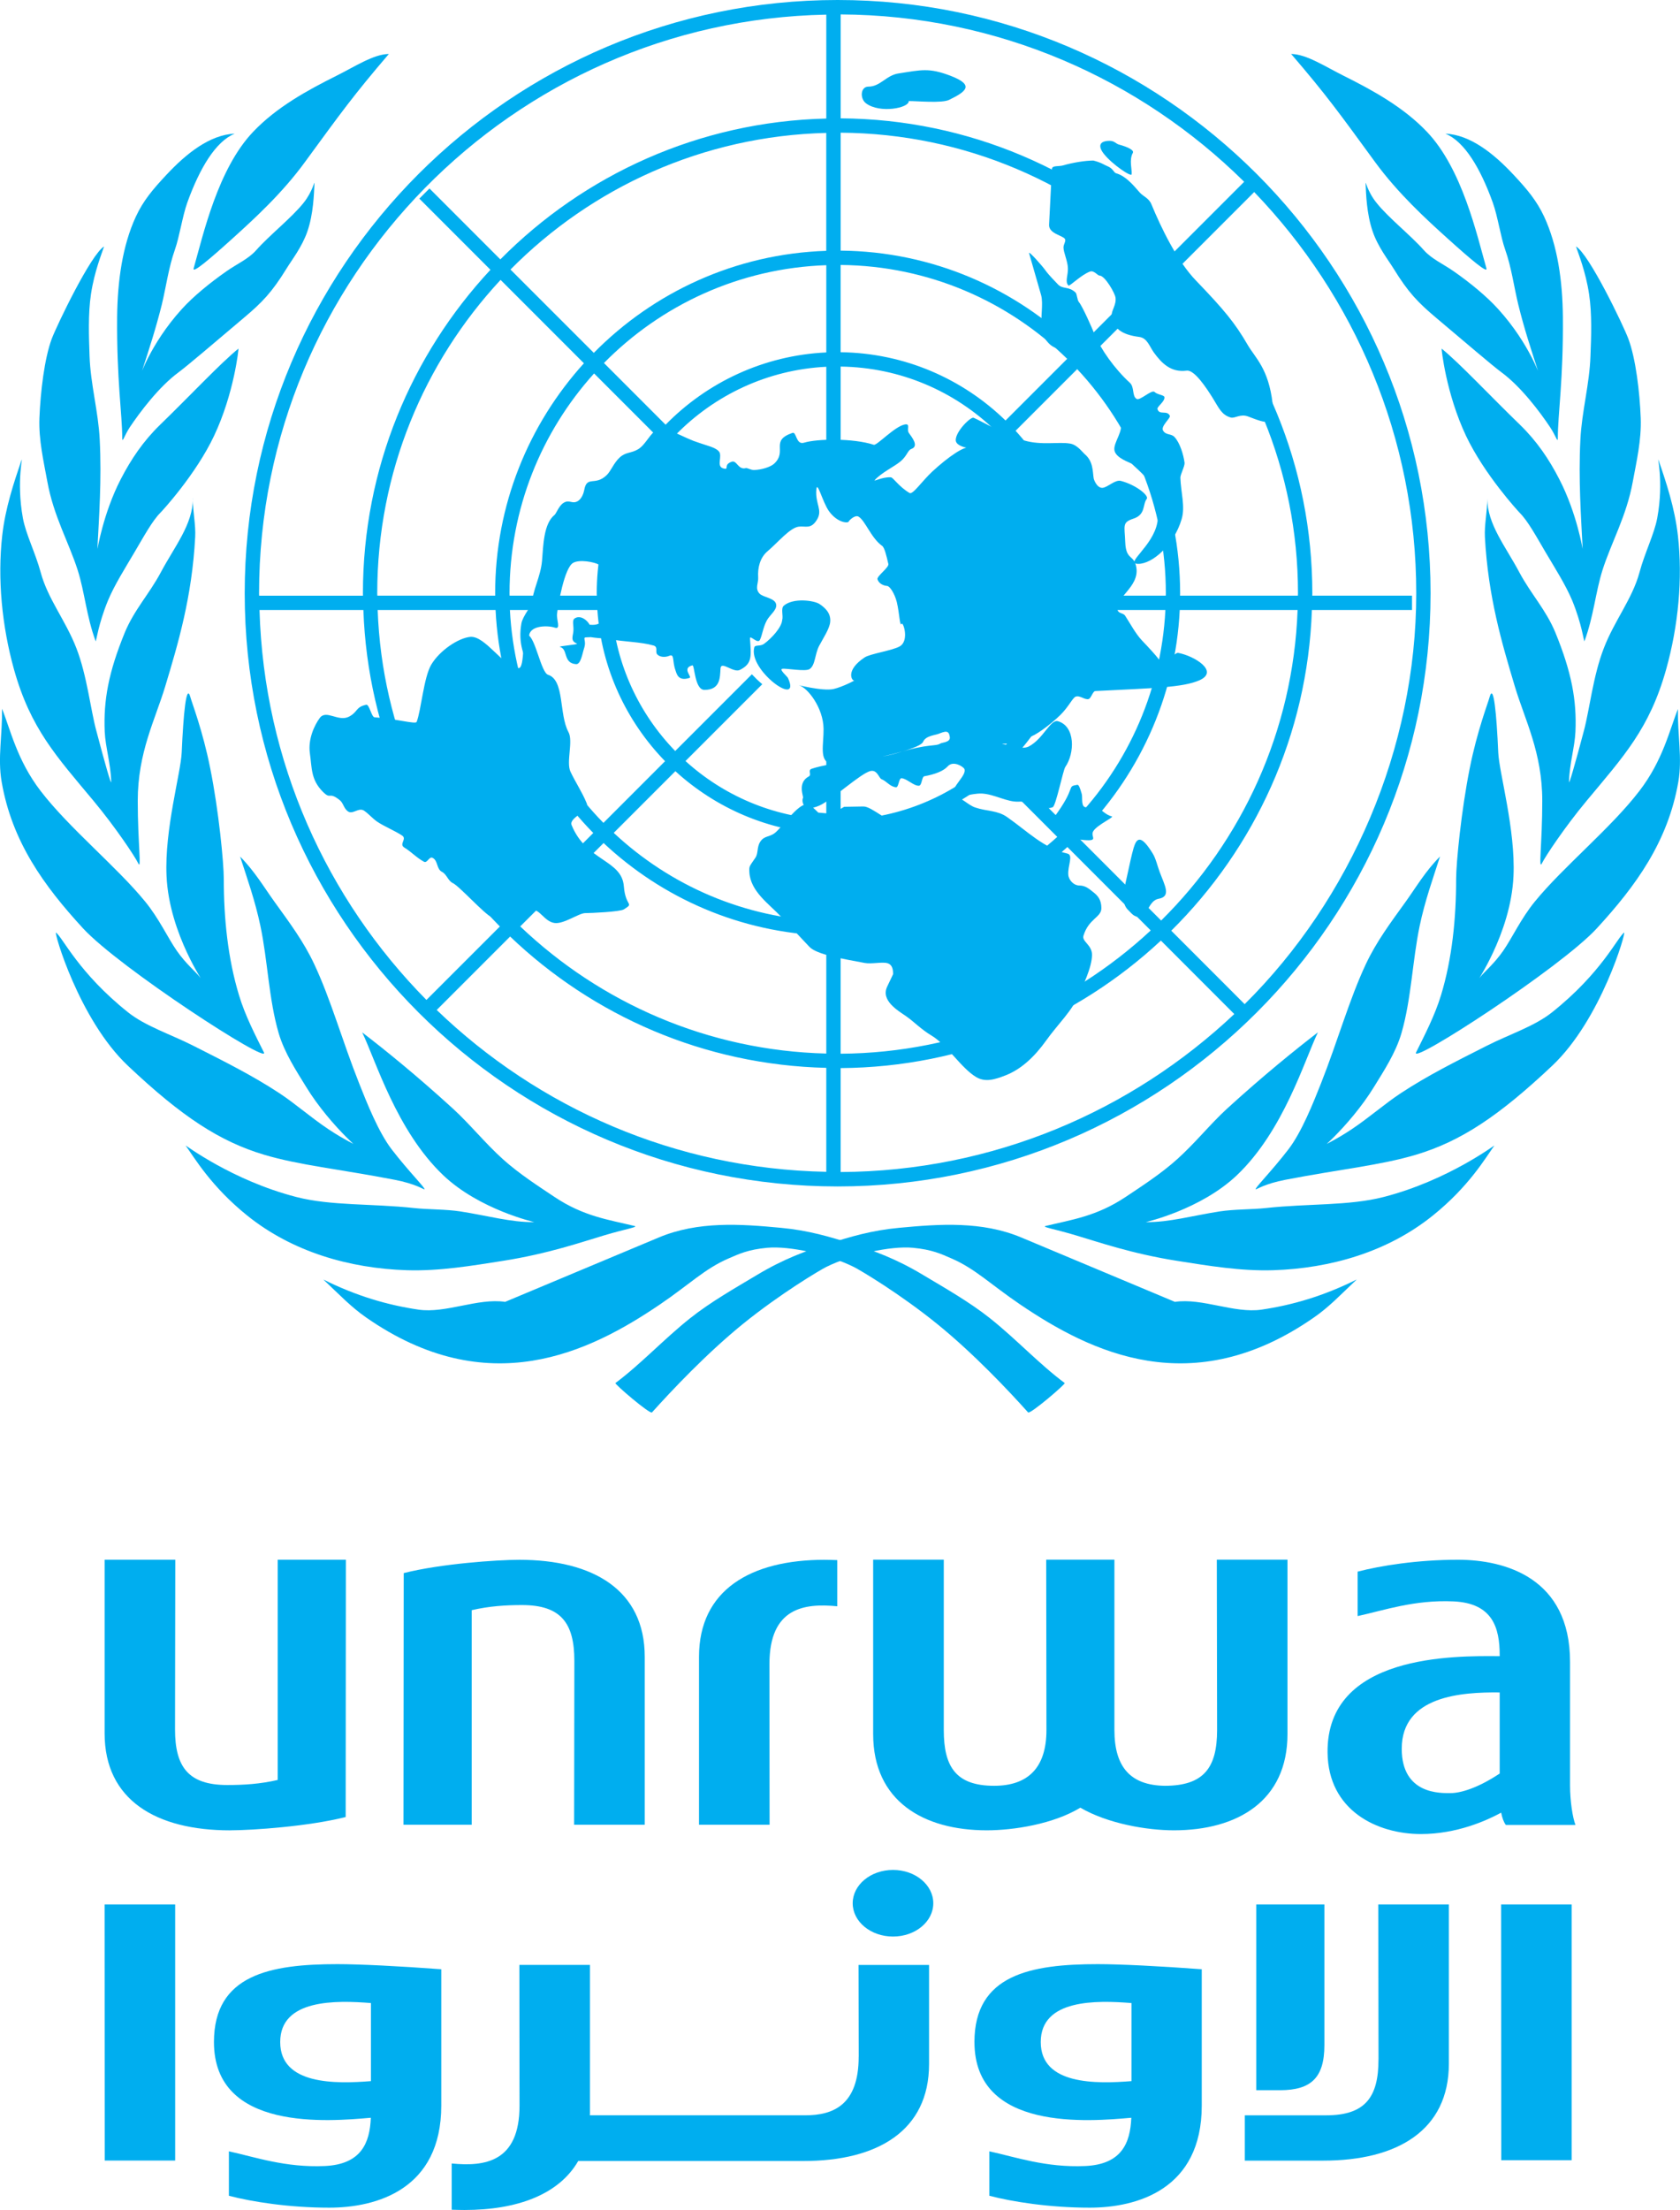 <svg xmlns="http://www.w3.org/2000/svg" id="Layer_2" data-name="Layer 2" viewBox="0 0 946.65 1244.64"><defs><style>      .cls-1 {        fill: #00aeef;      }    </style></defs><g id="UNRWA"><g><path class="cls-1" d="M789.86,984.85c0-29.76,33.74-31.93,55.19-31.67v45.66c-12.44,8.27-22.14,11.02-27.64,11.02s-27.56.97-27.56-25M887.75,1027.78c-1.57-3.95-3.06-13.4-3.06-22.27v-69.55c0-47.28-36.54-57.52-63.14-57.52-22.85,0-43.72,3.35-56.55,6.7v25.03c14.6-3.16,31.93-9.27,53.98-8.28,22.07,1,26.07,14.79,26.07,30.36v.5c-25.63-.23-97.56-1.15-96.99,54.26.34,32.7,27.96,45.91,52.59,45.91,20.29,0,37.06-7.61,45.23-12.04.55,2.82,1.41,5.31,2.65,6.94h39.21l.02-.03Z"></path><path class="cls-1" d="M627.93,878.39h-38.41l.13,95.96c0,21.21-10.36,31.39-29.48,31.39-21.55,0-28.37-10.73-28.37-31.39v-95.96h-39.79v98.24c0,37.62,28.17,54.19,64.03,54.19,15.06,0,37.56-3.51,52.7-12.75,15.5,9.03,37.62,12.75,52.72,12.75,35.84,0,64.01-16.57,64.01-54.19v-98.24h-39.82l.16,95.96c0,21.21-7.49,31.39-29.48,31.39-19.47-.26-28.38-10.73-28.38-31.39v-95.96"></path><path class="cls-1" d="M292.64,878.47c-12.67,0-44.45,2.23-65.15,7.49l-.13,141.72h38.43v-120.84c9.98-2.3,19.09-2.88,28.37-2.88,22.01,0,29.48,10.23,29.48,31.42l-.13,92.3h39.79v-94.58c0-37.64-29.13-54.63-70.66-54.63"></path><path class="cls-1" d="M129.63,1030.82c12.65,0,44.43-2.23,65.15-7.49l.11-144.92h-38.41v124.05c-9.98,2.3-19.09,2.85-28.38,2.85-21.99,0-29.48-10.19-29.48-31.39l.15-95.5h-39.82v97.78c0,37.64,29.13,54.64,70.68,54.64"></path><path class="cls-1" d="M464.56,878.47c-41.52,0-70.68,16.99-70.68,54.63v94.58h39.77l-.08-90.47c0-31.96,19.74-34.35,38.2-32.57v-26c-2.78-.11-5.24-.16-7.22-.16"></path><path class="cls-1" d="M483.85,1158.31c0,27.2-14.32,32.99-29.97,33.01h-121.51c.02-.45.05-.87.05-1.31v-83.4h-39.76l.08,79.29c0,31.96-19.77,34.35-38.22,32.56v26.04c2.8.08,5.24.15,7.22.15,29.79,0,53.22-8.75,64.08-27.59h127.04c41.54,0,70.65-16.99,70.65-54.63v-55.79h-39.74l.1,51.7"></path><path class="cls-1" d="M637.56,1128.1v43.98c-19.71,1.54-51.12,2.3-51.12-22.01s31.41-23.53,51.12-21.97M549.09,1150.09c0,50.52,64.9,44.68,88.38,42.62-.57,14.22-5.44,26.26-26,27.18-22.06.99-39.4-5.11-53.98-8.28v25.03c12.82,3.35,33.69,6.7,56.54,6.7,26.62,0,63.14-10.23,63.14-57.52v-76.75c-23.04-1.73-45.91-2.88-58.54-2.88-37.77,0-69.55,5.91-69.55,43.88l.02.02Z"></path><path class="cls-1" d="M209.01,1128.1v43.98c-19.68,1.54-51.12,2.3-51.12-22.01s31.42-23.53,51.12-21.97M120.56,1150.09c0,50.52,64.9,44.66,88.4,42.62-.57,14.22-5.44,26.26-26.02,27.18-22.06.99-39.4-5.11-53.96-8.28v25.03c12.78,3.35,33.67,6.7,56.55,6.7,26.6,0,63.12-10.23,63.12-57.52v-76.75c-23.06-1.73-45.91-2.88-58.53-2.88-37.78,0-69.56,5.91-69.56,43.88v.02Z"></path><polyline class="cls-1" points="845.84 1072.58 845.93 1216.61 885.59 1216.61 885.59 1072.58 845.84 1072.58"></polyline><polyline class="cls-1" points="59.01 1216.82 98.7 1216.82 98.7 1072.58 58.94 1072.58 59.01 1216.82"></polyline><path class="cls-1" d="M776.75,1159.94c0,21.2-7.49,31.39-29.48,31.39h-45.84v25.52h44.3c41.55,0,70.68-17.01,70.68-54.64v-89.64h-39.77l.13,87.36"></path><path class="cls-1" d="M721.46,1177.19c17.12-.08,24.81-6.88,24.81-25.34v-79.27h-38.38v104.61h13.58"></path><path class="cls-1" d="M525.89,1071.9c0,10.36-10.15,18.75-22.69,18.75s-22.72-8.38-22.72-18.75,10.16-18.77,22.72-18.77,22.69,8.41,22.69,18.77"></path><path class="cls-1" d="M219.11,30.39c-8.62.13-18.9,6.99-29.5,12.27-16.51,8.24-33.85,17.75-47.02,31.63-19.81,20.83-28.07,57.78-33.46,76.81-.92,3.2,8.2-4.42,21.88-16.78,12.07-10.92,27.93-25.37,40.74-42.95,20.39-27.86,27.4-37.67,47.36-60.97"></path><path class="cls-1" d="M132.12,75.34c-10.6,4.4-19.53,19.24-26.6,38.8-2.73,7.69-4.42,19.3-6.96,26.44-3.58,10.16-5,21.08-7.36,30.86-3.43,13.8-7.44,25.97-10.76,36.21-2.06,6.38,3.71-13.4,21.94-33.5,6.42-7.12,15.84-14.82,25.21-21.36,5.95-4.17,12.38-6.94,16.67-11.78,7.77-8.75,20.02-18.28,26.81-26.78,5.29-6.6,6.25-13.12,6.13-10.81-.31,5.94-.58,17.02-4,26.94-3.01,8.74-9,16.38-11.73,20.87-8.28,13.46-13.8,19.13-24.05,27.75-16.97,14.32-31.55,26.83-36.81,30.7-11.13,8.24-21.7,22.35-27.41,30.84-3.14,4.76-4.29,9.3-4.32,6.26-.02-13.51-3.17-32.8-2.88-68.27.23-20.23,2.96-40.13,10.57-56.54,4.13-8.88,9.4-15.18,17.22-23.53,11.23-12.04,24.43-22.49,38.33-23.16"></path><path class="cls-1" d="M58.65,138.79c-1.18,3.67-5.47,14.09-7.38,26.81-1.7,11.21-1.17,24.35-.81,34.85.52,15.83,4.95,31.29,5.73,47.14,1.15,22.57-.39,43.58-1.31,61.52,0,.74,3.19-19.92,13.16-39.22,5.79-11.21,12.65-21.42,22.14-30.63,16.93-16.41,33.92-34.58,44.19-42.93.18-.16-2.41,25.21-13.77,49.18-10.31,21.83-29.39,42.46-30.15,43.17-4.72,4.74-9.37,13.4-14.69,22.38-5.31,9.01-11.25,18.38-14.9,27.12-5.47,13.2-6.72,23.61-6.97,22.95-5.21-14.17-6.12-27.46-10.11-40.03-5.08-15.84-13.56-30.37-17.09-49.79-2.1-11.49-4.94-23.61-4.48-35.83.6-14.73,2.78-33.48,6.97-44.73,2.9-7.64,22.09-47.64,29.51-51.96"></path><path class="cls-1" d="M108.65,280.67c0,7.78,1.72,14.81,1.33,21.84-1.8,33.82-9.61,59.94-16.91,84.14-5.65,18.75-15.45,37.12-15.45,64.35,0,23.84,2.3,39.56.23,35.16-1.7-3.58-12.56-20-25.18-35.16-20.83-25-35.44-40.62-44.79-74-6.83-24.53-9.35-51.21-6.63-75.37,1.73-15.47,6.6-29.92,10.73-42.1,1.49-4.32-2.99,10.86.91,32.22,1.63,9.03,7.02,19.48,10.05,30.66,4.01,14.9,14.08,27.09,20.1,42.64,6.02,15.55,7.98,34.45,11.17,46.28,5.13,19.43,8.48,31.07,8.46,29.03-.31-10.52-3.27-19.61-3.66-28.24-.76-17.67,2.14-33.45,11.25-55.74,5.36-12.99,13.87-21.86,20.36-34.06,7.75-14.56,18.09-27.06,18.09-41.63"></path><path class="cls-1" d="M1.15,399.19c4.72,11.6,8.4,28.9,21.75,46.29,16.13,21,42.9,42.69,58.87,62.25,7.91,9.68,12.65,20.23,17.83,27.7,5.21,7.51,10.83,11.97,12.86,14.69,4.17,5.52-17.15-23.53-18.62-56.81-1.2-26.05,8.04-58.04,8.54-69.45.95-21.67,2.62-39.56,4.9-31.23.87,3.25,7.02,19.06,11.17,40.05,4.82,23.8,7.65,53.35,7.65,62.41,0,22.3,2.33,44.9,8.59,65.45,3.46,11.52,9.27,22.64,14.01,32.15,3.74,7.62-81.57-47.74-101.88-69.82-22.07-24-40.08-48.82-45.89-82.56-2.35-13.4.5-26.54.19-41.12"></path><path class="cls-1" d="M135.3,482.43c7.98,7.99,13.43,17.18,19.21,25.23,8.85,12.28,16.63,22.67,22.59,35.42,9.35,19.87,15.66,42.85,25.28,67.09,4.27,10.76,10.86,27.46,18.38,37.22,9.64,12.51,19.37,22.12,18.4,22.41-.58.15-4.72-3.04-17.01-5.4-31.15-6-53.37-8.11-73.4-14.08-24.89-7.46-46.29-21.39-76.68-50.1-27.67-26.1-41.93-76.08-40.5-74.98,3.83,2.85,12.75,22.69,40.53,44.85,9.94,7.93,23.95,12.33,37.09,19,18.11,9.16,33.25,16.75,48.24,26.59,9,5.92,17.7,13.67,27.59,20.26,9.9,6.62,17.22,9.61,18.11,10.65,5.89,7.04-16.83-11.83-30.71-34.6-5.31-8.66-12.12-18.98-15.39-30.1-5.61-19.19-6.15-40.81-10.32-60.53-2.99-14.17-7.39-26.51-11.39-38.87"></path><path class="cls-1" d="M204.04,581.41c12.82,9.81,30.74,24.3,51.25,43.03,9.61,8.82,17.9,19.22,28.17,28.5,9.09,8.17,20.23,15.32,29.08,21.23,16.38,10.91,30.26,12.72,44.97,16.29,2.36.6-4.19,1.47-16.88,5.23-12.65,3.74-31.42,10.36-57.44,14.45-17.31,2.72-35.63,5.81-53.88,5.24-32.49-1.04-64.63-10.37-90.03-30.81-20.26-16.33-29.58-32.31-34.66-39.39-.4-.58,25.95,19.56,62.31,28.95,19.61,5.06,42.59,3.64,66.34,6.23,7.88.86,17.98.65,26.02,1.89,15.37,2.36,28.56,6.23,41.8,6.04.15,0-30.79-6.91-51.33-26.39-26.38-25.11-38.03-64.69-45.68-80.47"></path><path class="cls-1" d="M182.28,720.69c8.85,8.33,15.49,15.36,23.93,21.23,68.72,47.9,125.91,19.71,165.7-7.3,16.68-11.33,25.23-20.08,38.53-25.83,6.05-2.62,11.04-5.03,21.76-6.04,12.54-1.2,34.69,3.69,49.08,10.87,3.16,1.59,25.39,14.66,47.06,32.23,20.36,16.54,39.92,37.27,50.97,49.61,1.08,1.25,21.28-16.04,20.63-16.54-14.63-10.94-27.09-24.53-42.01-36.42-11.59-9.24-25.49-17.09-37.83-24.48-15.1-9.09-27.49-13.53-40.28-17.59-12.01-3.85-24.42-7.51-39.74-8.93-22.88-2.17-46.78-3.83-68.88,5.44l-86.57,36.26c-15.42-2.3-33.4,6.63-48.84,4.37-17.48-2.57-35-7.7-53.5-16.91"></path><path class="cls-1" d="M727.56,30.39c8.64.13,18.93,6.99,29.53,12.27,16.51,8.24,33.84,17.75,47.01,31.63,19.82,20.83,28.06,57.78,33.46,76.81.97,3.2-8.17-4.42-21.86-16.78-12.12-10.92-27.9-25.37-40.79-42.95-20.36-27.86-27.35-37.67-47.36-60.97"></path><path class="cls-1" d="M814.58,75.34c10.6,4.4,19.55,19.24,26.59,38.8,2.77,7.69,4.42,19.3,6.97,26.44,3.59,10.16,4.97,21.08,7.36,30.86,3.38,13.8,7.43,25.97,10.74,36.21,2.04,6.38-3.74-13.4-21.97-33.5-6.42-7.12-15.76-14.82-25.15-21.36-5.99-4.17-12.38-6.94-16.7-11.78-7.78-8.75-20.02-18.28-26.78-26.78-5.34-6.6-6.28-13.12-6.15-10.81.26,5.94.57,17.02,3.98,26.94,2.99,8.74,9,16.38,11.76,20.87,8.27,13.46,13.77,19.13,24,27.75,17.02,14.32,31.55,26.83,36.81,30.7,11.13,8.24,21.7,22.35,27.36,30.84,3.2,4.76,4.4,9.3,4.4,6.26,0-13.51,3.14-32.8,2.85-68.27-.18-20.23-2.96-40.13-10.57-56.54-4.17-8.88-9.4-15.18-17.22-23.53-11.23-12.04-24.42-22.49-38.3-23.16"></path><path class="cls-1" d="M888.03,138.79c1.21,3.67,5.47,14.09,7.38,26.81,1.72,11.21,1.21,24.35.79,34.85-.5,15.83-4.9,31.29-5.68,47.14-1.15,22.57.39,43.58,1.28,61.52.05.74-3.16-19.92-13.16-39.22-5.74-11.21-12.65-21.42-22.12-30.63-16.94-16.41-33.93-34.58-44.19-42.93-.16-.16,2.43,25.21,13.77,49.18,10.36,21.83,29.43,42.46,30.11,43.17,4.76,4.74,9.42,13.4,14.71,22.38,5.34,9.01,11.31,18.38,14.98,27.12,5.44,13.2,6.67,23.61,6.91,22.95,5.24-14.17,6.2-27.46,10.16-40.03,5.06-15.84,13.53-30.37,17.07-49.79,2.12-11.49,4.94-23.61,4.48-35.83-.57-14.73-2.78-33.48-6.99-44.73-2.86-7.64-22.09-47.64-29.51-51.96"></path><path class="cls-1" d="M838.05,280.67c0,7.78-1.7,14.81-1.33,21.84,1.83,33.82,9.64,59.94,16.88,84.14,5.61,18.75,15.44,37.12,15.44,64.35,0,23.84-2.3,39.56-.16,35.16,1.73-3.58,12.54-20,25.15-35.15,20.83-25.02,35.47-40.63,44.81-74.01,6.88-24.53,9.39-51.21,6.63-75.37-1.76-15.47-6.57-29.92-10.78-42.1-1.42-4.32,3.09,10.86-.86,32.22-1.68,9.03-7.02,19.48-10.02,30.66-4.03,14.9-14.11,27.09-20.08,42.64-6.05,15.55-8.03,34.45-11.17,46.28-5.13,19.43-8.54,31.07-8.45,29.03.29-10.52,3.24-19.61,3.62-28.24.79-17.67-2.15-33.45-11.25-55.74-5.34-12.99-13.87-21.86-20.36-34.06-7.73-14.56-18.07-27.06-18.07-41.63"></path><path class="cls-1" d="M945.55,399.19c-4.72,11.6-8.41,28.9-21.8,46.29-16.1,21-42.91,42.69-58.87,62.25-7.91,9.68-12.65,20.23-17.82,27.7-5.21,7.51-10.79,11.97-12.85,14.69-4.17,5.52,17.15-23.53,18.62-56.81,1.18-26.05-8.07-58.04-8.59-69.45-.94-21.67-2.61-39.56-4.89-31.23-.86,3.25-7.01,19.06-11.18,40.05-4.77,23.8-7.67,53.35-7.67,62.41,0,22.3-2.27,44.9-8.53,65.45-3.51,11.52-9.32,22.64-14.03,32.15-3.77,7.62,81.55-47.74,101.81-69.82,22.07-24,40.1-48.82,45.96-82.56,2.31-13.4-.53-26.54-.21-41.12"></path><path class="cls-1" d="M811.38,482.43c-8.01,7.99-13.4,17.18-19.17,25.23-8.85,12.28-16.63,22.67-22.62,35.42-9.32,19.87-15.68,42.85-25.24,67.09-4.27,10.76-10.87,27.46-18.41,37.22-9.64,12.51-19.34,22.12-18.33,22.41.53.15,4.68-3.04,16.89-5.4,31.23-6,53.46-8.11,73.45-14.08,24.87-7.46,46.25-21.39,76.68-50.1,27.69-26.1,41.96-76.08,40.5-74.98-3.79,2.85-12.72,22.69-40.53,44.85-9.92,7.93-23.9,12.33-37.07,19-18.12,9.16-33.24,16.75-48.22,26.59-8.98,5.92-17.73,13.67-27.59,20.26-9.89,6.62-17.23,9.61-18.11,10.65-5.87,7.04,16.78-11.83,30.71-34.6,5.31-8.66,12.14-18.98,15.37-30.1,5.58-19.19,6.17-40.81,10.29-60.53,2.99-14.17,7.44-26.51,11.41-38.87"></path><path class="cls-1" d="M742.61,581.41c-12.75,9.81-30.7,24.3-51.25,43.03-9.58,8.82-17.8,19.22-28.14,28.5-9.06,8.17-20.19,15.32-29.03,21.23-16.41,10.91-30.28,12.72-44.97,16.29-2.38.6,4.16,1.47,16.84,5.23,12.69,3.74,31.44,10.36,57.43,14.45,17.33,2.72,35.7,5.81,53.92,5.24,32.44-1.04,64.6-10.37,89.98-30.81,20.31-16.34,29.6-32.33,34.64-39.4.45-.58-25.92,19.56-62.31,28.95-19.58,5.06-42.57,3.64-66.29,6.23-7.86.86-17.98.65-26.02,1.89-15.37,2.36-28.54,6.23-41.78,6.04-.11,0,30.78-6.91,51.33-26.39,26.38-25.11,38.04-64.69,45.65-80.47"></path><path class="cls-1" d="M764.4,720.69c-8.85,8.33-15.42,15.36-23.92,21.23-68.71,47.9-125.84,19.71-165.7-7.3-16.7-11.33-25.28-20.08-38.53-25.83-6.02-2.62-11.07-5.03-21.76-6.04-12.51-1.2-34.69,3.69-49.08,10.87-3.17,1.59-25.37,14.66-47.06,32.23-20.32,16.54-39.87,37.27-50.97,49.61-1.07,1.25-21.25-16.04-20.6-16.54,14.63-10.94,27.06-24.53,41.99-36.42,11.59-9.24,25.49-17.09,37.82-24.48,15.15-9.09,27.54-13.53,40.29-17.59,11.99-3.85,24.35-7.51,39.68-8.93,22.96-2.17,46.81-3.83,68.93,5.44l86.55,36.26c15.44-2.3,33.4,6.63,48.87,4.37,17.46-2.57,34.95-7.7,53.46-16.91"></path><path class="cls-1" d="M701.35,565.54l-41.36-41.38c46.96-46.44,76.78-110.1,79.24-180.62h56.42v-8.07h-56.21c0-.45.03-.91.03-1.38,0-71.52-28.25-136.52-74.13-184.55l41.38-41.38c56.47,58.66,91.31,138.27,91.31,225.92s-37.01,172.3-96.67,231.44M473.69,660.07v-58.53c69.64-.44,133.04-27.64,180.45-71.81l41.36,41.38c-58.03,54.74-136.04,88.53-221.81,88.97h0ZM465.6,400.39v61.21c-30.45-1.52-58.14-13.74-79.34-32.99l43.27-43.27c-2.07-1.73-4.01-3.61-5.86-5.58l-43.2,43.2c-20.29-20.89-33.5-48.66-35.76-79.43h61.42c-.37-2.65-.61-5.34-.66-8.07h-61.1c0-.45-.03-.91-.03-1.38,0-31.78,11.68-60.86,30.95-83.24l43.45,43.43c1.62-2.17,3.33-4.24,5.21-6.2l-43.19-43.19c21.8-22.3,51.67-36.68,84.84-38.32v61.21c2.1-.19,4.24-.32,6.39-.32.57,0,1.12.08,1.7.1v-61.1c33.87.45,64.58,14.13,87.2,36.1l-43.22,43.2c1.96,1.86,3.85,3.79,5.55,5.86l43.3-43.29c20.6,22.67,33.17,52.78,33.17,85.76,0,.45-.02.91-.02,1.38h-61.18c-.05,2.73-.29,5.44-.66,8.07h61.49c-2.35,31.96-16.51,60.68-38.11,81.8l-43.24-43.2c-1.96,1.88-4.05,3.61-6.2,5.24l43.45,43.45c-21.99,18.93-50.44,30.52-81.54,30.91v-61.1c-.57,0-1.12.08-1.7.08-2.15,0-4.29-.11-6.39-.32h0ZM465.6,518.82c-46.21-1.59-88.17-20.19-119.77-49.76l34.73-34.73c22.69,20.71,52.38,33.85,85.05,35.37v49.13-.02ZM465.6,593.35c-66.75-1.63-127.31-28.58-172.46-71.6l46.97-46.96c33.07,31.04,77.02,50.53,125.49,52.14v66.44-.02ZM465.6,659.96c-85.11-1.65-162.3-36.07-219.52-91.15l41.36-41.36c46.6,44.5,109.18,72.35,178.16,73.96v58.54ZM146.23,343.55h58.53c2.43,69.34,31.31,132.02,76.91,178.25l-41.38,41.36c-56.18-56.83-91.6-134.16-94.06-219.63v.02ZM334.61,198.74l-46.96-46.94c45.65-46.15,108.45-75.24,177.93-76.94v66.41c-51.18,1.68-97.38,23.35-130.99,57.48h.02ZM340.32,204.45c32.14-32.65,76.33-53.43,125.28-55.1v49.14c-35.39,1.65-67.27,16.94-90.55,40.7l-34.73-34.74h0ZM336.29,335.47h-49.14c0-.45-.03-.91-.03-1.38,0-47.57,18.04-90.97,47.64-123.77l34.82,34.82c-20.73,23.84-33.33,54.94-33.33,88.95,0,.45.03.91.05,1.38ZM287.34,343.55h49.27c2.28,33.01,16.41,62.8,38.14,85.15l-34.73,34.74c-30.66-31.28-50.32-73.32-52.69-119.89h0ZM279.25,343.55c2.36,48.79,22.96,92.85,55.05,125.58l-46.96,46.96c-44.14-44.77-72.1-105.44-74.53-172.54h66.44ZM279.06,335.47h-66.44c0-.45-.05-.91-.05-1.38,0-68.11,26.42-130.13,69.5-176.46l46.96,46.96c-31.05,34.27-50.02,79.71-50.02,129.5,0,.45,0,.91.03,1.38h.02ZM145.98,334.1C145.98,156.47,288.79,11.67,465.6,8.24v58.53c-71.7,1.7-136.54,31.7-183.66,79.32l-39.94-39.95-5.71,5.73,40.07,40.07c-44.53,47.8-71.86,111.85-71.86,182.17,0,.45.02.91.03,1.38h-58.51c0-.45-.05-.91-.05-1.38h.02ZM473.69,149.22c49.64.45,94.64,20.53,127.64,52.88l-34.73,34.73c-24.11-23.43-56.83-38.01-92.93-38.46v-49.14h.02ZM473.69,74.73c70.16.45,133.8,28.9,180.29,74.73l-46.93,46.93c-34.47-33.8-81.51-54.79-133.35-55.24v-66.41h-.02ZM664.95,335.47c0-.45.03-.91.03-1.38,0-50.99-19.9-97.38-52.28-131.91l46.93-46.94c44.4,46.59,71.76,109.56,71.76,178.85,0,.45-.03.91-.05,1.38h-66.39,0ZM607.35,471.49c33.46-32.96,54.97-77.98,57.41-127.95h66.41c-2.48,68.29-31.39,129.92-76.88,174.9l-46.93-46.96h-.02ZM601.47,477.06l46.94,46.96c-45.94,42.7-107.31,69-174.74,69.43v-66.44c49.11-.42,93.9-19.26,127.78-49.97l.02.02ZM595.75,471.33c-32.41,29.24-75.18,47.18-122.06,47.61v-49.13c33.33-.42,63.8-12.9,87.28-33.27l34.77,34.79ZM656.68,343.55c-2.44,47.74-23.06,90.75-55.07,122.25l-34.71-34.73c23.09-22.61,38.14-53.33,40.5-87.52h49.27,0ZM572.25,242.62l34.73-34.73c30.94,33.06,49.95,77.44,49.95,126.2,0,.45-.05.91-.05,1.38h-49.11c0-.45.05-.91.05-1.38,0-35.21-13.48-67.33-35.55-91.47h-.02ZM473.69,8.12c88.53.45,168.82,36.38,227.38,94.26l-41.36,41.36c-47.98-47.28-113.61-76.63-186-77.09V8.12h-.02ZM471.99,0C287.78,0,137.89,149.87,137.89,334.1s149.87,334.1,334.1,334.1,334.11-149.87,334.11-334.1S656.22,0,471.99,0h0Z"></path><path class="cls-1" d="M512.04,56.91c5.21,0,18.53,1.29,22.69-.63,10.11-4.89,14.32-8.45.71-13.66-12.01-4.55-16.26-3.25-28.92-1.29-7.12.95-10.4,7.46-17.18,7.46-4.56,0-4.89,6.81-1.33,9.42,7.8,5.84,24.35,2.61,24.05-1.29"></path><path class="cls-1" d="M625.32,79.32c-6.1,0-6.72,3.16-3.12,7.57,4.6,5.73,15.28,12.98,15.45,11.26.31-2.69-1.52-8.04.66-12.01.89-1.54-2.65-3.33-7.8-4.72-1.72-.45-2.52-2.1-5.18-2.1"></path><path class="cls-1" d="M616.12,90.42c-4.53,0-11.68,1.15-17.06,2.73-2.51.73-6.2-.1-6.33,1.96l-1.59,31.46c-.24,5.08,7.8,6.05,8.93,8.01.74,1.17-.81,2.99-.81,4.74,0,2.95,2.35,7.57,2.48,11.67.19,4.09-1.83,7.64.32,9.82.63.63,7.06-5.99,12.09-7.85,2.28-.87,4.3,2.23,5.39,2.23,3.09,0,8.71,9.92,9.03,12.41.6,4.13-2.54,7.52-2.14,10.36.89,7.22,5.94,10.58,15.52,11.8,4.55.61,5.74,5.37,8.32,8.9,4.32,5.86,9.48,11.26,18.43,10.08,4.4-.57,11.31,10.08,14.66,15.44,3.45,5.57,5.03,9.58,10.19,10.97,2.33.61,5.42-2.27,9.79-.57,11.36,4.4,15.24,5.55,13.75-7.28-2.27-19.82-9.82-25.74-14.08-33.12-7.14-12.31-13.2-19.64-28.98-36.04-10.74-11.08-19.82-29.98-25.24-43.12-1.5-3.58-4.61-4.35-6.59-6.63-4.3-5-8.22-9.37-13.3-10.81-1.38-.39-1.62-2.69-4.9-4-1.97-.78-3.14-1.93-7.86-3.16"></path><path class="cls-1" d="M589.08,152.27c-1.42-2.1-9.76-11.57-9.19-9.6l6.76,23.54c1.38,4.87-.57,13.98.58,15.94.7,1.15-1.68,3.22-.83,4.72,6.96,12.1,8.07,6.39,14.9,13.61,1.67,1.76,4.26,2.27,5.37,2.27,3.09,0,8.67,9.92,9.03,12.38.28,1.93,10.31,11.39,15.44,21.99,2.57,5.31-4.01,12.07-3.16,16.57.87,4.48,9,6.81,9.77,7.54,4.56,4.22,11.73,10.36,14.56,17.9,1.76,4.82.6,10.83-.19,15.24-2.57,13.59-18.66,23.11-10.78,23.19,8.01.06,20.15-10.57,24.48-25.15,2.14-7.09-.45-15.15-.7-23.4,0-1.88,2.57-6.54,2.36-8.38-.6-4.53-2.56-11.12-5.63-14.47-1.96-2.14-4.87-.91-6.49-3.67-1.46-2.48,4.39-7.01,3.83-8.32-1.54-3.4-5.92-.11-6.97-3.77-.44-1.36,4.34-4.27,3.9-6.81-.21-1.12-4.13-1.36-5.52-2.82-1.54-1.62-8.2,5-10.1,3.92-2.77-1.62-1.1-6.57-3.87-9.14-8.45-7.7-16.38-18.84-19.85-27.25-1.42-3.56-6.84-15.83-8.79-18.11-1.05-1.15-1.08-4.61-1.94-5.44-3.83-3.64-7.22-1.73-9.92-4.58-1.7-1.83-5.03-5.08-7.07-7.93"></path><path class="cls-1" d="M503.25,548.6c0-2.25-.28-5.32-3.25-6.15-3.06-.83-8.93.6-12.72-.11-12.62-2.38-27.09-4.74-31.18-9.08l-15.99-16.99c-6.6-7.06-17.25-14.13-17.85-25.03-.19-3.64-.02-3.07,3.43-8.24,1.62-2.38.76-5.91,2.64-8.85,2.46-3.9,5.65-2.35,9.13-5.76,5.91-5.7,14.74-19.3,19.76-14.48l3.88,3.75,7.83.68,6.72-3.95,10.84-.19c4.89-.1,14.81,10.16,20.94,9.13,5.83-1,6.86-5.34,11.62-8.96,4.82-3.61,13.38-6.52,18.01-6.2,4.06.34,8.48,5.32,12.46,6.6,6.52,2.23,12.44,1.52,17.93,5.37,11.36,7.93,20.7,17.62,33.95,20.57,3.61.81.15,6.88.57,11.93.21,2.99,3.01,6.08,6.31,6.08s5.55,1.96,7.61,3.62c2.72,2.07,4.72,4.42,4.72,9.13,0,5.24-7.15,5.84-10.1,15.52-1,3.3,4.82,5.11,4.82,10.76,0,7.28-5.71,18.5-7.06,21.8-4,9.77-12.14,17.12-18.84,26.54-6.26,8.72-13.77,16.05-22.91,19.58-6.08,2.38-11.47,3.98-16.57.87-8.51-5.15-16.23-18.03-25.03-23.3-5.99-3.56-9.77-7.73-14.35-10.91-4.58-3.17-14.4-8.82-10.66-16.68l3.35-7.04"></path><path class="cls-1" d="M649.4,480.46c1.94,3.06,2.75,7.25,4.11,10.76,2.88,7.7,6.55,13.71-.73,14.98-5.78,1.05-6.46,10.76-10.47,10.39-3.8-.32-4.82-2.41-6.36-3.82-4.79-4.24-2.56-11.76-.15-22.62.63-2.98,1.88-8.84,2.99-12.65,1.7-5.58,4.01-7.67,10.6,2.96"></path><path class="cls-1" d="M234.72,406.61c-.57,1.39-11.89-1.86-23.69-2.64-1.68-.11-2.95-7.41-4.66-7.06-6.05,1.26-4.63,4.06-9.74,6.72-6.04,3.09-12.86-4.24-16.49.78-2.85,3.88-6.68,11.72-5.53,19.84,1.18,8.11.45,14.79,7.31,21.67,4.72,4.72,3.03-.36,9.39,4.6,2.18,1.65,2.3,4.66,4.68,6.41,2.78,2.04,6.08-2.41,9.16-.36,2.57,1.75,4.76,4.39,7.39,6.2,4.48,2.95,9.13,4.68,13.92,7.72,3.19,1.99-1.89,4.84,1.38,6.86,3.95,2.39,6.78,5.65,11.07,7.98,1.86,1,2.91-3.19,4.84-2.2,3.19,1.63,2.07,6.26,5.34,7.93,2.56,1.25,3.4,5.06,6.02,6.26,3.59,1.6,18.17,17.86,21.94,19.21,11.55,4.22,14.05-2.41,22.49-4.05,4.51-.87,7.17,6.63,13.04,7.36,5.19.63,13.64-5.58,17.12-5.58,3.12,0,19.64-.73,21.83-2.1,6.13-3.9.94-1.18,0-12.98-1.13-15.05-21.12-14.05-29.43-34.47-1.76-4.29,10.34-7.85,8.5-12.3-2.64-6.44-6.04-11.28-9.13-17.77-2.57-5.34,1.65-17.18-1.15-22.35-5.45-9.98-2.07-29.26-11.52-32.27-3.95-1.25-7.17-21.21-11.39-22.39-3.53-1-1.52,18.58-5.11,18.64-8.04.16-18.77-18.33-27.27-17.59-6.62.6-17.17,7.52-22.02,15.63-4.26,7.15-5.65,25.55-8.25,32.3"></path><path class="cls-1" d="M298.15,358.45c0-6.23,10.31-6.38,14.53-4.95,3.53,1.12.78-4.42,1.21-7.83.6-5.26,4.11-25.79,9.03-28.66,3.77-2.15,12.12-.39,14.48.95,7.25,4.05.44,20.78,1.65,28.87,1.33,8.58-12.49,3.12-7.36,5.65,2.62,1.34-2.99-7.46-7.93-4.14-1.57,1.05-.39,4.16-.66,7.04-.18,2.86-1.91,5.52,1.96,7.07,1.33.6-11.2,1.44-9.48,1.91,4.6,1.21,1.55,9.13,9,9.69,2.72.21,3.56-6.05,4.56-9.01,1.59-4.69-1.55-6.13,1.72-6.13s.37-.32,4.26.23c2.1.31,5.78.36,8.11.79,8.72,1.59,17.83,1.55,25,3.61,2.65.73,1.05,3.4,1.88,4.69,1.21,1.83,4.51,2.17,6.99,1.12,3.09-1.34,1.62,2.95,3.5,8.11.68,1.93,1.42,6.41,7.9,4.35,1.8-.53-4.63-5.52,1.65-7.09,1.28-.32,1.23,13.82,6.78,13.82,9.09,0,8.72-7.09,9.06-12.02.29-4.63,7.17,2.65,10.94.76,7.18-3.61,6.29-7.86,5.68-17.65-.16-2.38,4.24,3.25,5.55.81,1.36-2.61,1.76-7.06,3.95-11.07,1.75-3.12,5.49-5.66,5.28-8.61-.26-4.03-7.28-4.17-9.45-6.49-2.7-2.9-.47-5.95-.73-9.22-.32-5.13.94-10.97,5.34-14.64,5.68-4.79,12.51-13.16,17.51-13.8,3.95-.5,6.88,1.67,10.29-3.95,3.35-5.5-1.04-8.75-.36-16.91.44-5.65,3.48,7.18,7.22,12.28,4.84,6.57,10.83,6.75,11.05,5.65.15-.58,3.53-3.88,5.49-2.72,3.74,2.12,7.17,12.15,13.28,16.44,1.39.95,2.46,5.55,3.54,10.23.47,1.94-6.6,6.88-6.13,8.59.7,2.28,2.98,3.56,5.52,3.8,1.39.15,4.08,4.01,5.36,9.03,1.55,6.46,1.68,14.17,2.69,12.31.84-1.55,4.55,9.53-1.07,12.69-4.11,2.35-16.63,4.13-19.73,6.2-11.12,7.39-7.06,13.22-6.02,12.96,1.28-.28-6.6,3.71-11.42,4.82-6.34,1.49-22.44-2.86-19.55-2.09,4.72,1.28,13.71,12.54,13.84,24.58.11,8.75-2.61,17.98,4.01,19.55,3.43.81,10.26-.53,17.93-1.83,14.87-2.54,32.75-7.09,34.16-10.47,1.38-3.32,6.44-3.66,8.59-4.45,4.01-1.55,5.86-2.2,6.44,1.68.49,3.16-4.24,3.06-5.31,3.74-2.77,1.8-6.75-.11-24.05,5.28-6.13,1.93-15.49,3.22-25.52,4.63-8.28,1.15-17.25,2.35-22.95,4.32-2.38.79.19,3.35-1.59,4.29-6.72,3.58-2.83,11.46-3.28,12.09-.74,1.07-.81,8.79,9.27,4.32,6.89-3.03,23.32-18.3,28.82-19.45,3.77-.79,4.66,4.01,6.13,4.6,2.99,1.2,4.72,4.21,8.17,4.56,1.59.11,1.5-5.21,3.17-5.1,3.03.26,6.94,4.51,9.81,4.21,1.67-.15,1.5-5.03,2.99-5.32,5.79-1.02,10.7-2.85,13.12-5.52,3.12-3.54,8.67.08,9.4,1.31,1.88,3.48-8.03,10.79-5.71,13.95,2.52,3.45,8.9-.32,15.79.02,6.88.39,14.22,4.89,20.39,4.55,8.24-.47,14.24,5.37,19.37,3.12,1.76-.78,5.83-20.81,7.04-22.61,5.44-7.78,5.74-22.99-4.13-25.81-4.24-1.21-8.33,10.08-16.49,14.26-3.74,1.88-9.64-.71-14.42-1.33-2.51-.32,5-.15,7.25-.89,3.67-1.31,6.62-3.37,7.88-3.32,1.93.02,10.92-6.1,17.22-12.31,4.6-4.55,6.78-9.51,8.51-10.23,2.41-.94,5.13,1.94,7.36,1.34,1.38-.39,2.35-4.45,3.75-4.51,32.61-1.65,49.34-1.96,58.66-6.05,11.47-5.1-3.12-13.85-11.96-15.44-2.44-.45-9.43,9.76-8.95,9.5,2.67-1.42-3.59-8.22-11.52-16.57-3.53-3.77-6.39-9.19-9.42-13.88-1.02-1.55-3.61-1.18-4.22-3.09-2.12-6.75,12.2-12.82,10.57-23.85-1.18-7.83-5.87-3.83-6.29-14.5-.37-9.48-1.86-11.07,4.68-13.24,6.94-2.3,5.02-7.98,7.43-11.08,1.46-1.8-5.86-7.85-14.55-10.15-3.35-.87-7.56,3.82-10.5,3.9-3.01.06-4.72-4.53-4.84-5.36-.63-3.87-.19-9.61-5.15-13.71-1.21-1.05-4.13-5.16-8.04-5.83-6.57-1.17-16.05,1.07-25.79-1.73-11.46-3.27-24.32-10.99-28.67-12.83-1.59-.7-10.1,7.61-10.08,12.61.08,3.88,8.72,4.79,8.28,4.47-2.44-2.2-12.88,5.24-21.46,13.19-5.86,5.44-11.04,13.22-12.85,12.1-6.29-3.77-9.13-8.79-10.61-8.85-4.51-.26-9.76,2.51-9.05,1.65,3.92-4.39,11.04-7.59,14.72-10.71,3.64-3.14,3.92-6.18,5.94-6.89,4.47-1.55.39-6.52-1.39-9.03-1.38-1.96,1.08-5.28-2.14-4.79-5.68.91-15.89,12.04-17.62,11.46-11.7-3.8-32.07-3.41-39.3-1.17-4.63,1.41-4.16-6.36-6.54-5.52-12.83,4.43-2.69,10.16-10.23,17.28-2.02,1.93-7.18,3.5-11.34,3.62-1.91.05-3.83-1.28-4.69-1.07-4.42,1.15-5.03-4.63-7.99-3.58-4.97,1.76-1.07,4.66-4.51,3.8-3.87-.94-1.38-5.24-2.09-8.46-.37-1.93-3.56-3.27-5.44-3.92-10.84-3.59-7.96-2.36-19.24-7.51-2.1-1-7.15-3.82-10.36-2.3-4.13,1.96-6.72,8.71-11,11.31-4,2.41-6.84,1.49-10.29,4.53-3.58,3.22-5,7.77-7.59,10.18-6.54,6.23-11.07-.11-12.57,8.41-.26,1.41-1.31,4.94-3.83,6.25-3.07,1.65-4.56-1.23-7.88.91-2.57,1.65-4.03,5.95-4.97,6.73-6.18,4.92-6.36,17.14-7.09,25.97-.78,8.85-5.42,16.83-5.61,23.85-.03.74-5.23,7.28-5.97,11.15-1.02,5.65-.71,10.36.45,14.87,1.21,4.66,2.04,5.24,2.61,4,1-2.1,1.25-9.35,1.25-11.39"></path><path class="cls-1" d="M440.76,349.23c.7-2.48-.89-6.59.91-8.12,5.36-4.58,17.09-2.93,20.08-.94,3.25,2.14,6.55,5.24,6.05,10.13-.37,3.82-3.9,9.03-6.28,13.53-2.44,4.84-2.06,10.66-5.26,12.95-2.35,1.65-13.16-.5-15.45-.11-1.99.32,2.78,4.24,3.22,5.21,7.8,17.33-22.7-4.4-18.98-17.36.44-1.46,3.35-.37,5.45-1.89,4.56-3.35,9.95-9.43,10.24-13.37"></path><path class="cls-1" d="M593.72,460.62c13.41-17.98,6.86-17.54,13.32-18.62.73-.11,1.38,1.18,2.49,5.11.45,1.55-.15,5.49,1.04,6.89,1.34,1.6,4.48-.03,7.36.83,2.64.79,4.92,4.13,8.53,4.94,1.65.39-8.11,4.66-10.4,8.32-2.06,3.27,4.26,6.15-7.23,4.79-10.92-1.29-11.59-13.4-15.1-12.27"></path><path class="cls-1" d="M403.56,329.73c-4.92,2.98-4.16,3.22-4.16,8.9,0,2.67-5.31,2.27-5.31,5.21,0,1.52-3.06,5.91-1.91,4.45,3.59-4.35,9.06-3.56,9.95-2.44,1.15,1.26,2.33-.5,3.74-.42,2.69.15,9.03,2.23,9.03-1.83,0-2.33,6.6-.81,6.72-.08.36,2.18,2.61,5.45,4.26,2.48,1.12-2.07,2.27-2.72,1.15-5.06-.58-1.15-5.21-1.25-6.1-1.1-4.82.84-3.27-4.76-4.69-7.86-2.04-4.47-5.24-.37-7.98-2.57-1.96-1.57-.97-2.14-4.56-.95-.36.11-.16,1.34-.16,1.29"></path></g></g></svg>